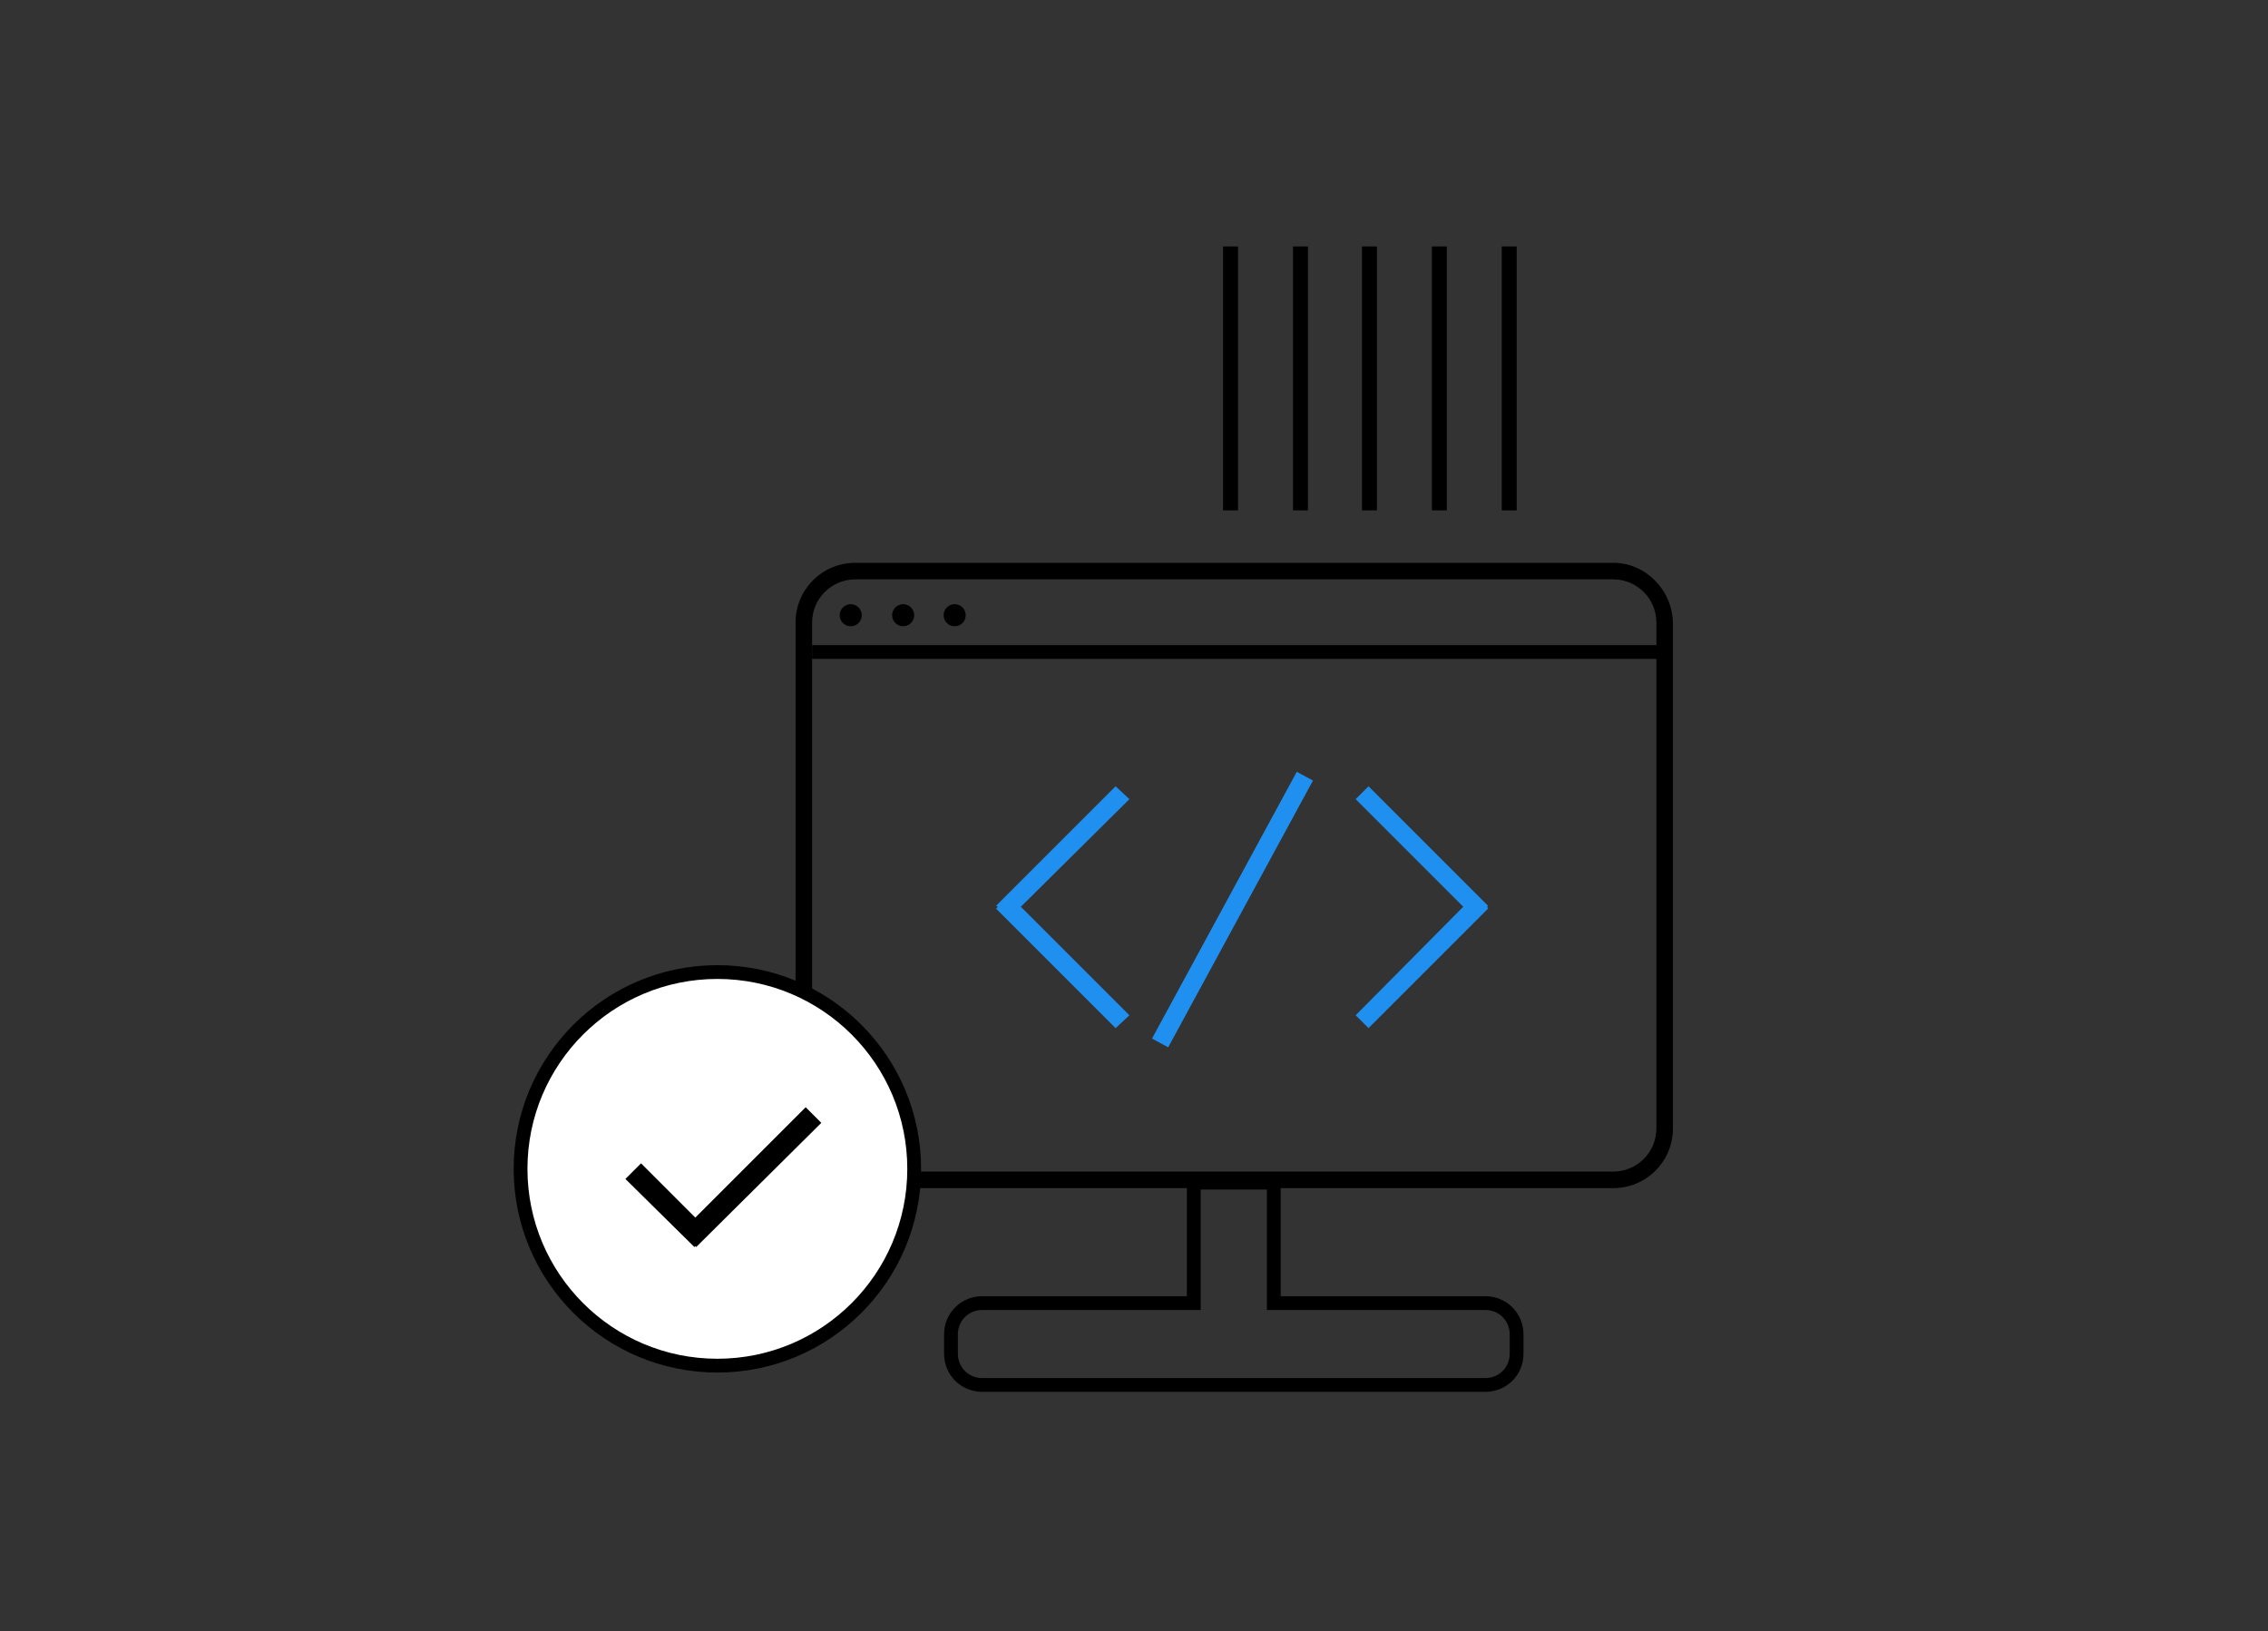 <?xml version="1.0" encoding="utf-8"?>
<!-- Generator: Adobe Illustrator 22.0.1, SVG Export Plug-In . SVG Version: 6.00 Build 0)  -->
<svg version="1.1" xmlns="http://www.w3.org/2000/svg" xmlns:xlink="http://www.w3.org/1999/xlink" x="0px" y="0px"
	 viewBox="0 0 246.6 177.4" style="enable-background:new 0 0 246.6 177.4;" xml:space="preserve">
<rect x="0" y="0" width="246.6" height="177.4" fill="#333333" stroke="none"/>
<style type="text/css">
	.st0{fill:#1F90EF;}
	.st1{fill:none;stroke:#000000;stroke-width:1.5;stroke-miterlimit:10;}
	.st2{fill:none;stroke:#000000;stroke-width:1.626;stroke-miterlimit:10;}
	.st3{fill:#FFFFFF;stroke:#000000;stroke-width:1.5;stroke-miterlimit:10;}
	.st4{fill-rule:evenodd;clip-rule:evenodd;}
</style>
<g id="Слой_1">
	<g>
		<polygon class="st0" points="121.3,85.5 108.3,98.5 108.5,98.6 108.3,98.8 121.3,111.8 122.8,110.4 111,98.6 122.8,86.9 		"/>
		<polygon class="st0" points="161.8,98.5 148.8,85.5 147.4,86.9 159.1,98.6 147.4,110.4 148.8,111.8 161.8,98.8 161.7,98.6 		"/>
		<rect x="117.5" y="98" transform="matrix(0.477 -0.879 0.879 0.477 -16.931 169.468)" class="st0" width="33" height="2"/>
	</g>
	<path d="M175.4,61.2H93c-3.6,0-6.5,2.9-6.5,6.5v55c0,3.6,2.9,6.5,6.5,6.5h82.4c3.6,0,6.5-2.9,6.5-6.5v-55
		C181.8,64.1,178.9,61.2,175.4,61.2z M180.1,122.7c0,2.6-2.1,4.7-4.7,4.7H93c-2.6,0-4.7-2.1-4.7-4.7v-55c0-2.6,2.1-4.7,4.7-4.7h82.4
		c2.6,0,4.7,2.1,4.7,4.7V122.7z"/>
	<path class="st1" d="M161.5,141.7h-23v-13.1h-8.7v13.1h-23c-1.9,0-3.4,1.5-3.4,3.4v2.1c0,1.9,1.5,3.4,3.4,3.4h54.7
		c1.9,0,3.4-1.5,3.4-3.4v-2.1C164.9,143.2,163.4,141.7,161.5,141.7z"/>
	<circle cx="92.5" cy="66.9" r="1.2"/>
	<circle cx="98.2" cy="66.9" r="1.2"/>
	<circle cx="103.8" cy="66.9" r="1.2"/>
	<path d="M88.3,71.9"/>
	<line class="st1" x1="181.8" y1="70.9" x2="88.3" y2="70.9"/>
	<line class="st2" x1="133.8" y1="26.8" x2="133.8" y2="55.5"/>
	<line class="st2" x1="141.4" y1="26.8" x2="141.4" y2="55.5"/>
	<line class="st2" x1="148.9" y1="26.8" x2="148.9" y2="55.5"/>
	<line class="st2" x1="156.5" y1="26.8" x2="156.5" y2="55.5"/>
	<line class="st2" x1="164.1" y1="26.8" x2="164.1" y2="55.5"/>
	<g>
		<circle class="st3" cx="78" cy="127.1" r="21.4"/>
		<polygon class="st4" points="75.6,132.4 69.7,126.5 68,128.2 75.5,135.6 75.6,135.5 75.7,135.6 89.3,122.1 87.6,120.4 		"/>
	</g>
</g>
<g id="Режим_изоляции">
</g>
</svg>
